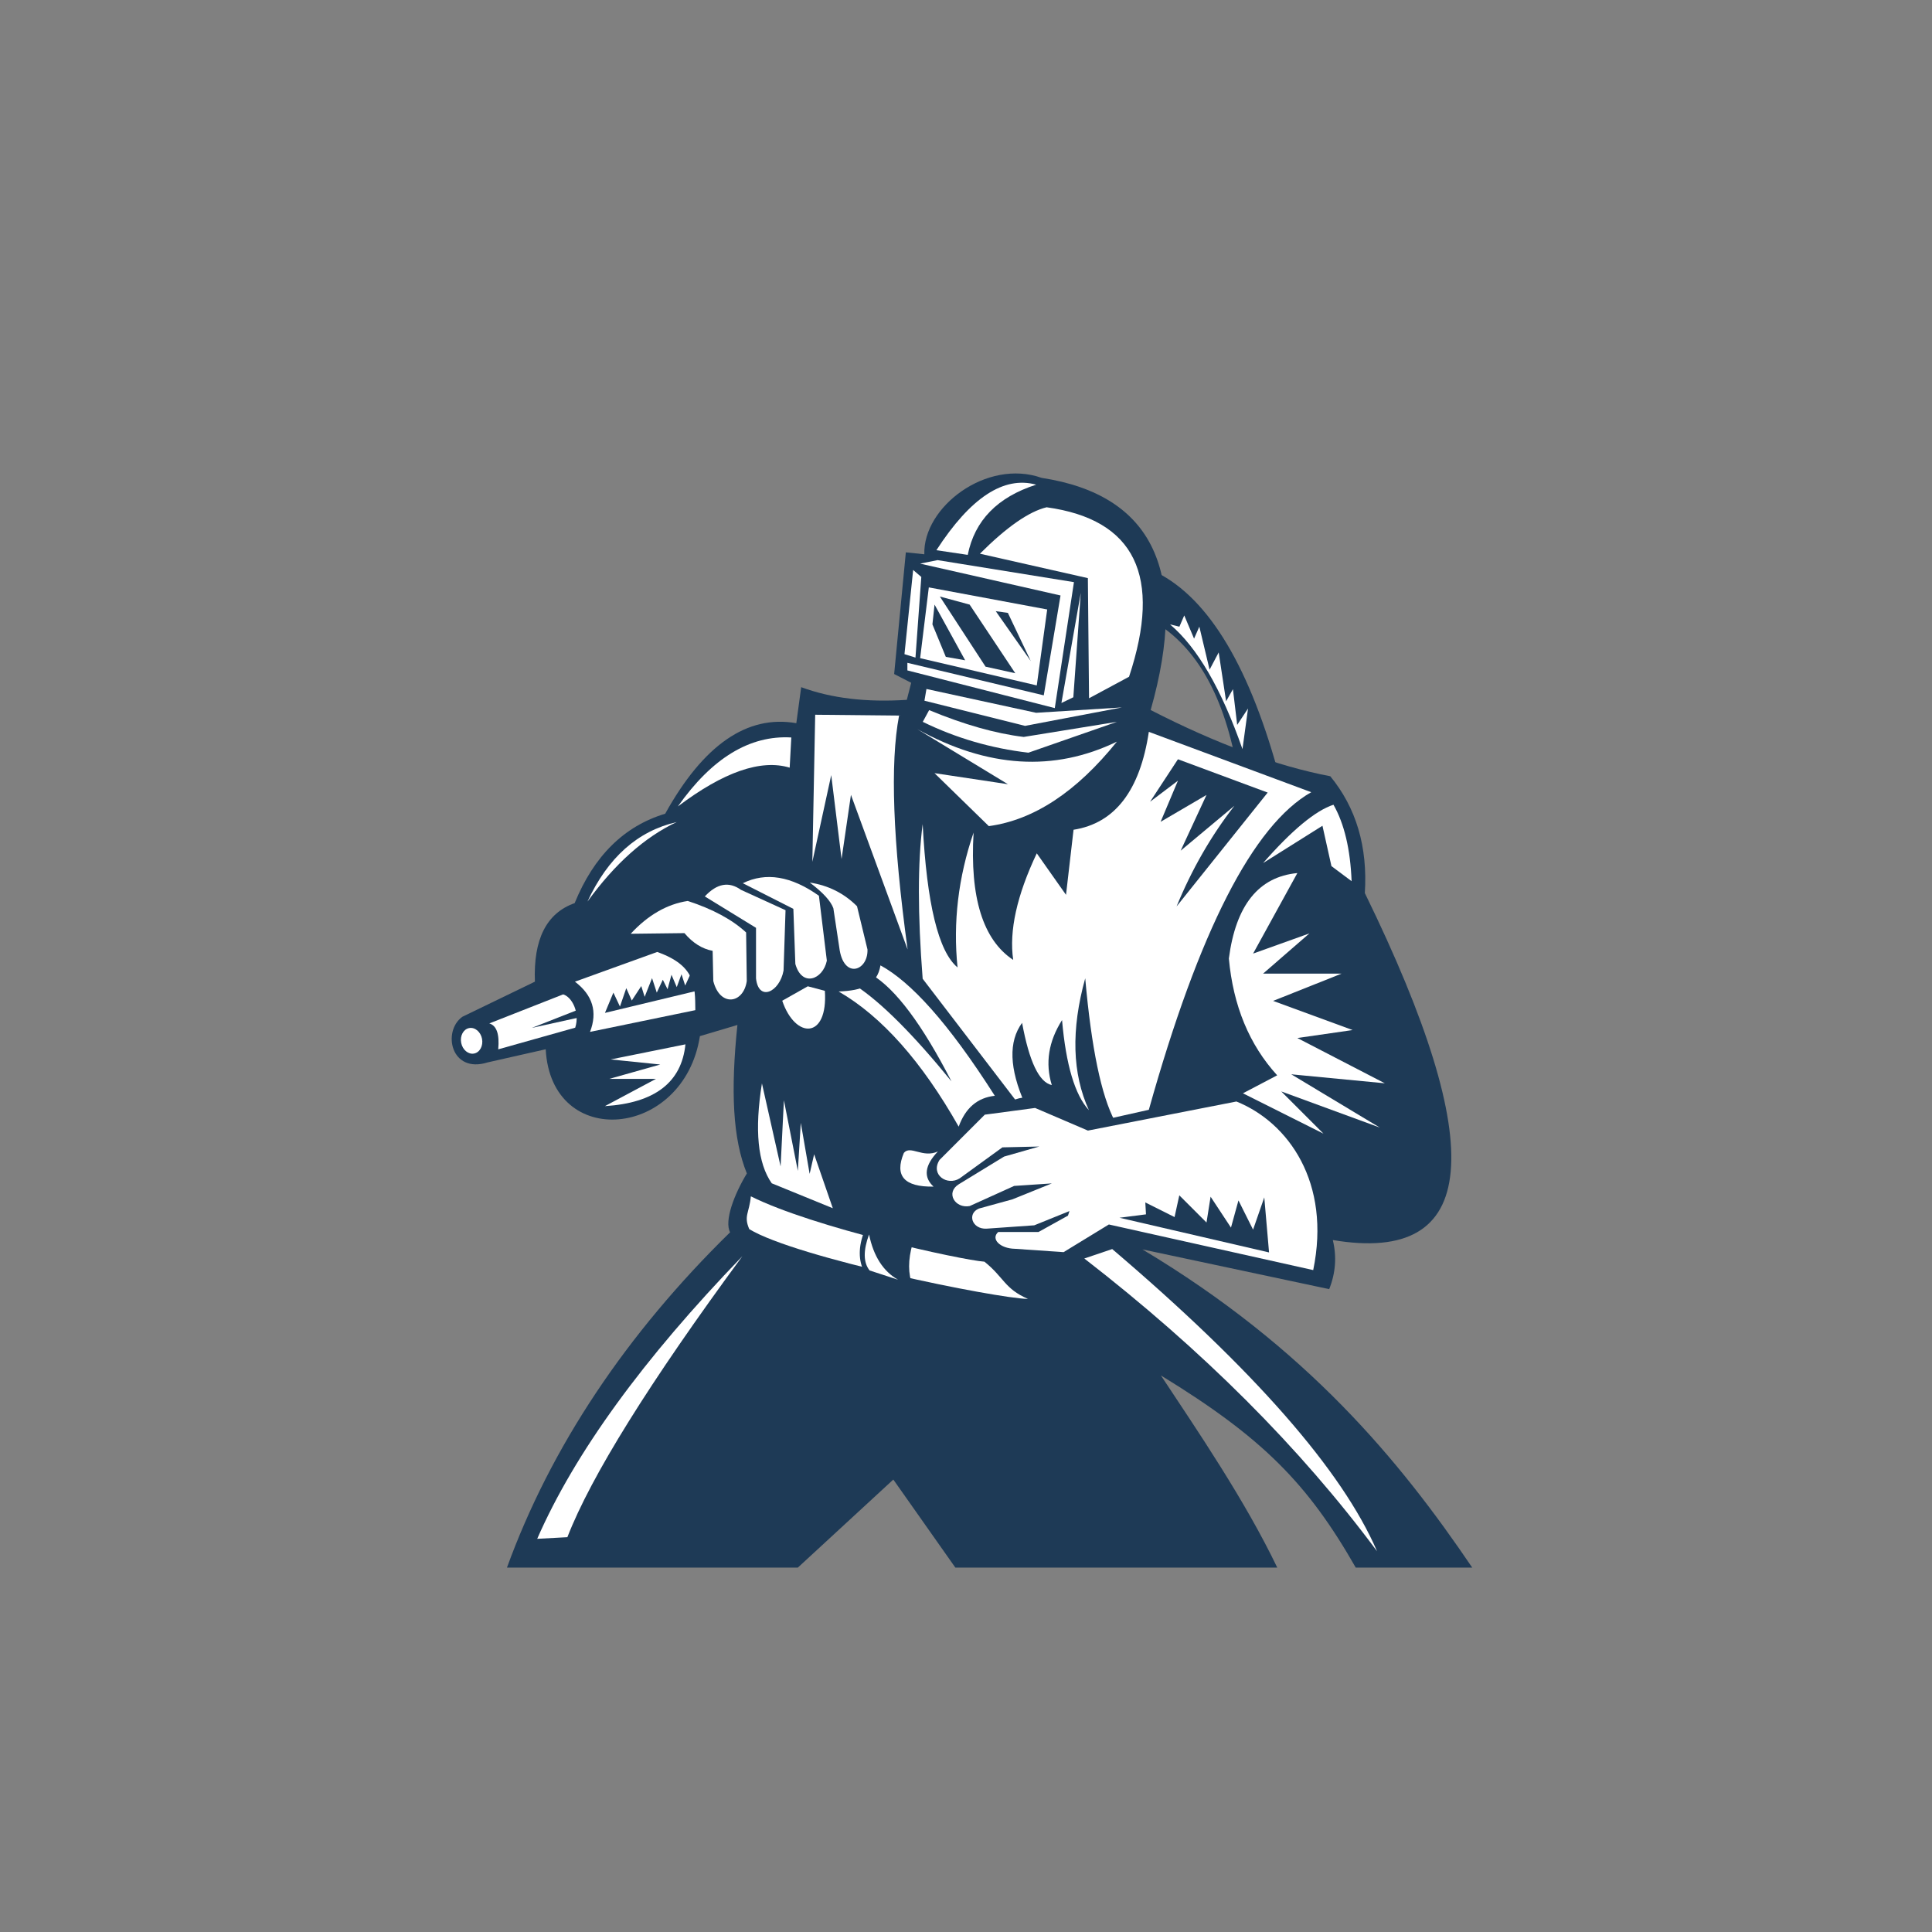 <svg xmlns="http://www.w3.org/2000/svg" xmlns:xlink="http://www.w3.org/1999/xlink" width="1080" zoomAndPan="magnify" viewBox="0 0 810 810" height="1080" preserveAspectRatio="xMidYMid meet" version="1.0"><rect x="0" y="0" width="810" height="810" fill="#808080" stroke="none"/><defs><clipPath id="06b17effdb"><path d="M 189 198 L 618 198 L 618 657.223 L 189 657.223 Z M 189 198 " clip-rule="nonzero"/></clipPath></defs><path fill="#1e3a56" d="M 482.949 239.062 C 505.273 249.047 522.82 276.949 535.598 322.762 L 518.371 320.719 C 512.656 289.996 500.488 269.59 481.871 259.5 L 482.949 239.062 " fill-opacity="1" fill-rule="evenodd"/><g clip-path="url(#06b17effdb)"><path fill="#1e3a56" d="M 572.215 374.422 C 573.434 355.02 568.605 338.695 557.727 325.445 C 535.27 321.152 510.164 311.902 482.422 297.691 C 498.805 239.988 483.566 207.539 436.715 200.348 C 413.652 192.188 386.922 212.59 387.527 232.387 L 379.777 231.57 L 374.879 282.59 L 382.02 286.266 L 380.188 293.41 C 363.258 294.52 348.5 292.754 335.902 288.098 L 333.859 303.199 C 313.258 299.598 294.926 312.25 278.883 341.156 C 261.656 346.352 249.004 358.848 240.926 378.641 C 229.125 382.805 223.574 393.785 224.262 411.566 L 193.867 426.277 C 185.383 432.293 188.941 450.285 204.461 445.41 L 228.789 439.91 C 231.066 482.504 286.703 477.453 293.441 434.402 L 309.164 429.723 C 306.273 457.496 307.219 477.465 313.125 491.973 C 307.859 500.656 303.566 511.855 306.094 516.645 C 262.594 559.219 230.852 606.695 212.457 657.465 L 334.234 657.465 L 374.527 620.309 L 400.707 657.465 L 535.613 657.465 C 521.922 628.891 502.066 599.879 486.715 576.66 C 529.188 602.66 548.23 621.812 568.543 657.465 L 617.406 657.465 C 586.883 612.348 547.832 565.047 478.957 523.812 L 557.273 540.477 C 559.969 533.711 560.473 526.852 558.789 519.895 C 620.203 530.219 624.676 481.723 572.215 374.422 " fill-opacity="1" fill-rule="evenodd"/></g><path fill="#ffffff" d="M 389.41 246.266 L 439.043 255.523 L 434.672 287.367 L 385.773 275.938 L 389.41 246.266 " fill-opacity="1" fill-rule="evenodd"/><path fill="#ffffff" d="M 385.773 236.305 L 444.633 249.656 L 437.605 291.527 L 380.426 277.895 L 380.426 281.074 L 442.223 296.875 L 450.258 244.066 L 393.078 234.832 L 385.773 236.305 " fill-opacity="1" fill-rule="evenodd"/><path fill="#ffffff" d="M 382.84 238.961 L 379.203 274.258 L 383.816 275.695 L 386.262 241.895 L 382.84 238.961 " fill-opacity="1" fill-rule="evenodd"/><path fill="#ffffff" d="M 410.836 232.145 L 456.094 242.383 L 456.586 292.75 L 473.359 283.73 C 487.363 241.484 475.844 217.797 438.797 212.676 C 431.371 214.473 422.051 220.961 410.836 232.145 " fill-opacity="1" fill-rule="evenodd"/><path fill="#ffffff" d="M 434.426 203.203 C 418.195 208.402 408.629 218.211 405.73 232.633 L 392.59 230.676 C 406.867 208.625 420.812 199.465 434.426 203.203 " fill-opacity="1" fill-rule="evenodd"/><path fill="#ffffff" d="M 388.418 288.859 L 434.391 298.844 L 470.379 296.594 L 429.75 304.324 L 387.578 293.777 L 388.418 288.859 " fill-opacity="1" fill-rule="evenodd"/><path fill="#ffffff" d="M 389.547 297.719 C 404.18 303.797 417.398 307.543 429.191 308.965 L 468.273 302.637 L 431.16 315.57 C 415.504 313.734 400.742 309.422 386.875 302.637 L 389.547 297.719 " fill-opacity="1" fill-rule="evenodd"/><path fill="#ffffff" d="M 384.625 305.73 C 414.027 321.977 441.91 323.711 468.273 310.934 C 451.34 331.988 433.438 343.797 414.57 346.355 L 391.793 324.145 L 422.582 328.785 L 384.625 305.73 " fill-opacity="1" fill-rule="evenodd"/><path fill="#ffffff" d="M 376.941 300.016 L 341.773 299.66 L 340.578 361.332 L 348.496 324.965 L 352.828 360.137 L 356.766 333.238 L 380.523 398.09 C 374.316 352.648 373.125 319.957 376.941 300.016 " fill-opacity="1" fill-rule="evenodd"/><path fill="#ffffff" d="M 481.652 306.832 L 549.742 332.133 C 525.359 345.957 502.664 390.344 481.652 465.285 L 456.812 470.844 C 444.75 461.309 434.336 458.012 425.578 460.961 L 386.832 410.348 C 384.723 383.25 384.723 361.637 386.832 345.504 C 388.566 378.93 393.441 398.961 401.457 405.605 C 399.516 386.707 401.754 367.859 408.18 349.066 C 406.566 376.266 412.105 394.059 424.789 402.441 C 423.023 390.293 426.316 375.402 434.672 357.762 L 446.93 375.16 L 450.09 347.879 C 467.43 345.152 477.953 331.469 481.652 306.832 " fill-opacity="1" fill-rule="evenodd"/><path fill="#ffffff" d="M 518.371 461.812 L 456.109 474.004 L 433.969 464.516 L 412.883 467.328 L 393.902 486.309 C 389.957 492.555 397.145 497.297 402.336 494.039 L 420.262 481.035 L 435.727 480.684 L 420.965 484.902 L 401.988 496.5 C 396.285 500.031 400.449 506.789 406.555 505.637 L 425.184 497.203 L 440.996 496.148 L 424.48 502.824 L 410.422 506.691 C 405.344 508.797 407.496 515.41 413.586 515.125 L 433.617 513.719 L 448.379 507.746 L 447.754 509.66 L 435.375 516.531 L 418.504 516.531 C 415.266 519.445 419.285 523.465 425.531 523.562 L 445.918 524.965 L 464.898 513.367 L 550.57 532.492 C 558.125 495.875 540.25 470.621 518.371 461.812 " fill-opacity="1" fill-rule="evenodd"/><path fill="#ffffff" d="M 393.215 482.754 C 387.656 488.598 387.051 493.516 391.398 497.492 C 379.078 497.695 374.93 492.984 378.949 483.363 C 381.703 480.004 386.816 485.664 393.215 482.754 " fill-opacity="1" fill-rule="evenodd"/><path fill="#ffffff" d="M 264.422 391.488 C 271.684 383.637 279.656 379.051 288.34 377.73 C 298.852 381.16 307.012 385.562 312.812 390.938 L 313.09 411.301 C 311.711 420.906 301.824 422.289 299.055 411.301 L 298.777 398.645 C 294.375 397.816 290.438 395.34 286.957 391.215 L 264.422 391.488 " fill-opacity="1" fill-rule="evenodd"/><path fill="#ffffff" d="M 295.496 375.832 L 316.965 389 L 316.965 410.191 C 318.035 420.113 326.848 415.965 328.508 406.91 L 329.34 381.605 L 310.641 373.062 C 305.609 369.457 300.559 370.379 295.496 375.832 " fill-opacity="1" fill-rule="evenodd"/><path fill="#ffffff" d="M 311.434 370.297 L 332.621 381.051 L 333.453 404.141 C 336.219 414.027 345 410.746 346.66 402.758 L 343.336 375.555 C 331.727 367.293 321.09 365.543 311.434 370.297 " fill-opacity="1" fill-rule="evenodd"/><path fill="#ffffff" d="M 339.504 370.02 C 347.254 371.191 353.859 374.496 359.309 379.945 L 363.699 398.09 C 363.977 407.188 353.539 410.746 351.879 397.262 L 349.387 380.773 C 348.27 377.715 344.977 374.129 339.504 370.02 " fill-opacity="1" fill-rule="evenodd"/><path fill="#ffffff" d="M 345.828 415.41 L 338.672 413.512 L 327.957 419.562 C 333.453 435.773 347.211 435.773 345.828 415.41 " fill-opacity="1" fill-rule="evenodd"/><path fill="#ffffff" d="M 369.137 404.742 C 381.719 411.57 397.371 428.473 417.078 459.414 C 409.812 460.199 404.766 464.508 401.934 472.348 C 386.465 445.031 369.688 426.145 351.602 415.688 C 361.586 415.301 367.762 412.977 369.137 404.742 " fill-opacity="1" fill-rule="evenodd"/><path fill="#ffffff" d="M 275.539 399.117 L 241.047 411.574 C 248.492 417.215 250.598 424.234 247.371 432.621 L 291.52 423.512 C 291.422 413.277 291.68 404.844 275.539 399.117 " fill-opacity="1" fill-rule="evenodd"/><path fill="#ffffff" d="M 236.109 416.898 L 205.145 429.074 C 208.223 429.988 209.469 433.609 208.883 439.938 L 241.164 430.859 C 243.238 424.285 239.645 417.91 236.109 416.898 " fill-opacity="1" fill-rule="evenodd"/><path fill="#ffffff" d="M 193.355 437.211 C 192.785 434.262 194.273 431.492 196.688 431.027 C 199.098 430.559 201.516 432.566 202.09 435.512 C 202.66 438.461 201.172 441.23 198.762 441.699 C 196.348 442.168 193.926 440.156 193.355 437.211 " fill-opacity="1" fill-rule="nonzero"/><path fill="#ffffff" d="M 331.754 309.188 C 314.344 308.18 298.492 317.82 284.203 338.105 C 303.375 323.625 319 318.203 331.078 321.84 L 331.754 309.188 " fill-opacity="1" fill-rule="evenodd"/><path fill="#ffffff" d="M 314.797 501.566 C 341.109 514.734 403.023 528.273 412.734 528.969 C 421.031 535.621 421.031 540.23 430.98 544.582 C 417.609 544.348 333.875 527.32 314.145 515.328 C 311.707 509.77 314.145 508.598 314.797 501.566 " fill-opacity="1" fill-rule="evenodd"/><path fill="#ffffff" d="M 454.598 527.629 C 504.164 566.008 545.078 606.922 577.336 650.371 C 562.75 616.523 525.738 574.289 466.301 523.672 L 454.598 527.629 " fill-opacity="1" fill-rule="evenodd"/><path fill="#ffffff" d="M 515.207 401.863 C 517.016 421.688 523.77 438.008 535.465 450.832 L 521.105 458.371 L 554.867 475.285 L 537.168 457.586 L 578.469 472.727 L 541.363 450.406 L 580.602 454.176 L 543.922 435.195 L 567.094 431.852 L 533.758 419.629 L 562.473 408.188 L 529.562 408.188 L 548.969 391.34 L 525.367 399.797 L 543.922 366.035 C 527.68 367.586 518.109 379.531 515.207 401.863 " fill-opacity="1" fill-rule="evenodd"/><path fill="#ffffff" d="M 529.562 361.84 C 541.672 348.012 551.504 339.863 559.062 337.387 C 563.602 345.344 566.133 356.031 566.668 369.445 L 558.211 363.121 L 554.445 346.203 L 529.562 361.84 " fill-opacity="1" fill-rule="evenodd"/><path fill="#ffffff" d="M 287.371 437.848 C 285.746 453.809 274.492 462.441 253.613 463.75 L 275.02 452.328 L 255.441 452.328 L 276.82 446.301 L 256.039 444.172 L 287.371 437.848 " fill-opacity="1" fill-rule="evenodd"/><path fill="#ffffff" d="M 283.695 344.656 C 267.328 348.41 254.859 359.516 246.301 377.98 C 257.844 362.062 270.305 350.957 283.695 344.656 " fill-opacity="1" fill-rule="evenodd"/><path fill="#ffffff" d="M 490.535 261.781 C 501.965 271.414 512.09 288.844 520.914 314.066 L 523.238 297.055 L 518.699 303.914 L 516.91 288.938 L 514.051 294.012 L 510.941 273.535 L 507.121 280.758 L 502.828 262.738 L 500.617 267.75 L 496.504 258.023 L 494.469 262.738 L 490.535 261.781 " fill-opacity="1" fill-rule="evenodd"/><path fill="#ffffff" d="M 453.117 248.582 L 445.004 294.734 L 450 292.328 L 453.117 248.582 " fill-opacity="1" fill-rule="evenodd"/><path fill="#1e3a56" d="M 394.039 250.094 L 413.199 279.5 L 425.668 282.262 L 406.516 253.48 L 394.039 250.094 " fill-opacity="1" fill-rule="evenodd"/><path fill="#1e3a56" d="M 417.477 256.242 L 432.176 277.184 L 422.555 256.957 L 417.477 256.242 " fill-opacity="1" fill-rule="evenodd"/><path fill="#1e3a56" d="M 391.812 253.48 L 404.645 276.824 L 396.539 275.398 L 390.922 261.773 L 391.812 253.48 " fill-opacity="1" fill-rule="evenodd"/><path fill="#1e3a56" d="M 362.402 516.098 C 359.816 522.719 359.816 528.484 362.402 533.379 L 382.598 538.977 C 380.664 534.004 380.664 528.168 382.598 521.461 L 362.402 516.098 " fill-opacity="1" fill-rule="evenodd"/><path fill="#ffffff" d="M 364.355 517.559 C 361.867 524.328 361.949 529.359 364.598 532.648 L 376.52 536.535 C 370.293 533.016 366.238 526.688 364.355 517.559 " fill-opacity="1" fill-rule="evenodd"/><path fill="#ffffff" d="M 225.223 645.156 C 240.898 609.293 269.574 569.801 311.234 526.676 C 272.246 579.656 247.789 618.922 237.875 644.469 L 225.223 645.156 " fill-opacity="1" fill-rule="evenodd"/><path fill="#ffffff" d="M 349.156 506.555 L 323.559 496.105 C 317.672 487.727 316.301 473.766 319.445 454.219 L 327.27 489.027 L 328.656 461.297 L 334.5 490.91 L 335.734 470.758 L 339.445 492.148 L 341.332 483.926 L 349.156 506.555 " fill-opacity="1" fill-rule="evenodd"/><path fill="#1e3a56" d="M 358.793 413.246 C 369.547 420.348 382.922 433.723 398.914 453.371 C 386.656 429.52 375.488 414.586 365.41 408.57 L 358.793 413.246 " fill-opacity="1" fill-rule="evenodd"/><path fill="#1e3a56" d="M 467.441 470.121 C 461.727 459.406 457.574 439.414 454.984 410.148 C 449.004 431.699 449.52 450.129 456.531 465.441 C 450.672 459.094 446.918 446.504 445.266 427.676 C 439.586 436.645 438.152 445.727 440.973 454.918 C 435.66 453.797 431.508 445.105 428.516 428.836 C 422.758 436.688 423.145 447.988 429.676 462.73 C 440.707 463.695 449.531 467.328 456.145 473.641 L 467.441 470.121 " fill-opacity="1" fill-rule="evenodd"/><path fill="#1e3a56" d="M 493.859 318.324 L 531.48 332.289 L 493.289 380.023 C 499.66 364.504 507.738 350.441 517.516 337.844 L 495 356.652 L 505.832 333.285 L 486.594 344.543 L 493.859 327.301 L 482.176 336.137 L 493.859 318.324 " fill-opacity="1" fill-rule="evenodd"/><path fill="#1e3a56" d="M 469.352 510.547 L 532.055 525.09 L 530.055 502.004 L 525.359 515.535 L 519.23 503.277 L 516.09 514.68 L 507.547 501.719 L 505.832 512.547 L 494.43 501.148 L 492.434 510.262 L 480.176 504.137 L 480.461 509.121 L 469.352 510.547 " fill-opacity="1" fill-rule="evenodd"/><path fill="#1e3a56" d="M 292.664 415.277 L 253.633 424.656 L 257.168 416.16 L 259.918 422.004 L 262.57 414.293 L 264.875 419.477 L 268.855 413.41 L 270.277 417.93 L 273.371 410.094 L 275.359 416.16 L 277.887 410.762 L 279.875 414.738 L 281.52 408.676 L 283.73 413.855 L 285.719 408.453 L 287.266 413.191 L 289.352 408.676 L 292.664 415.277 " fill-opacity="1" fill-rule="evenodd"/><path fill="#1e3a56" d="M 243.496 426.422 L 223 430.938 L 243.496 422.887 L 243.496 426.422 " fill-opacity="1" fill-rule="evenodd"/></svg>